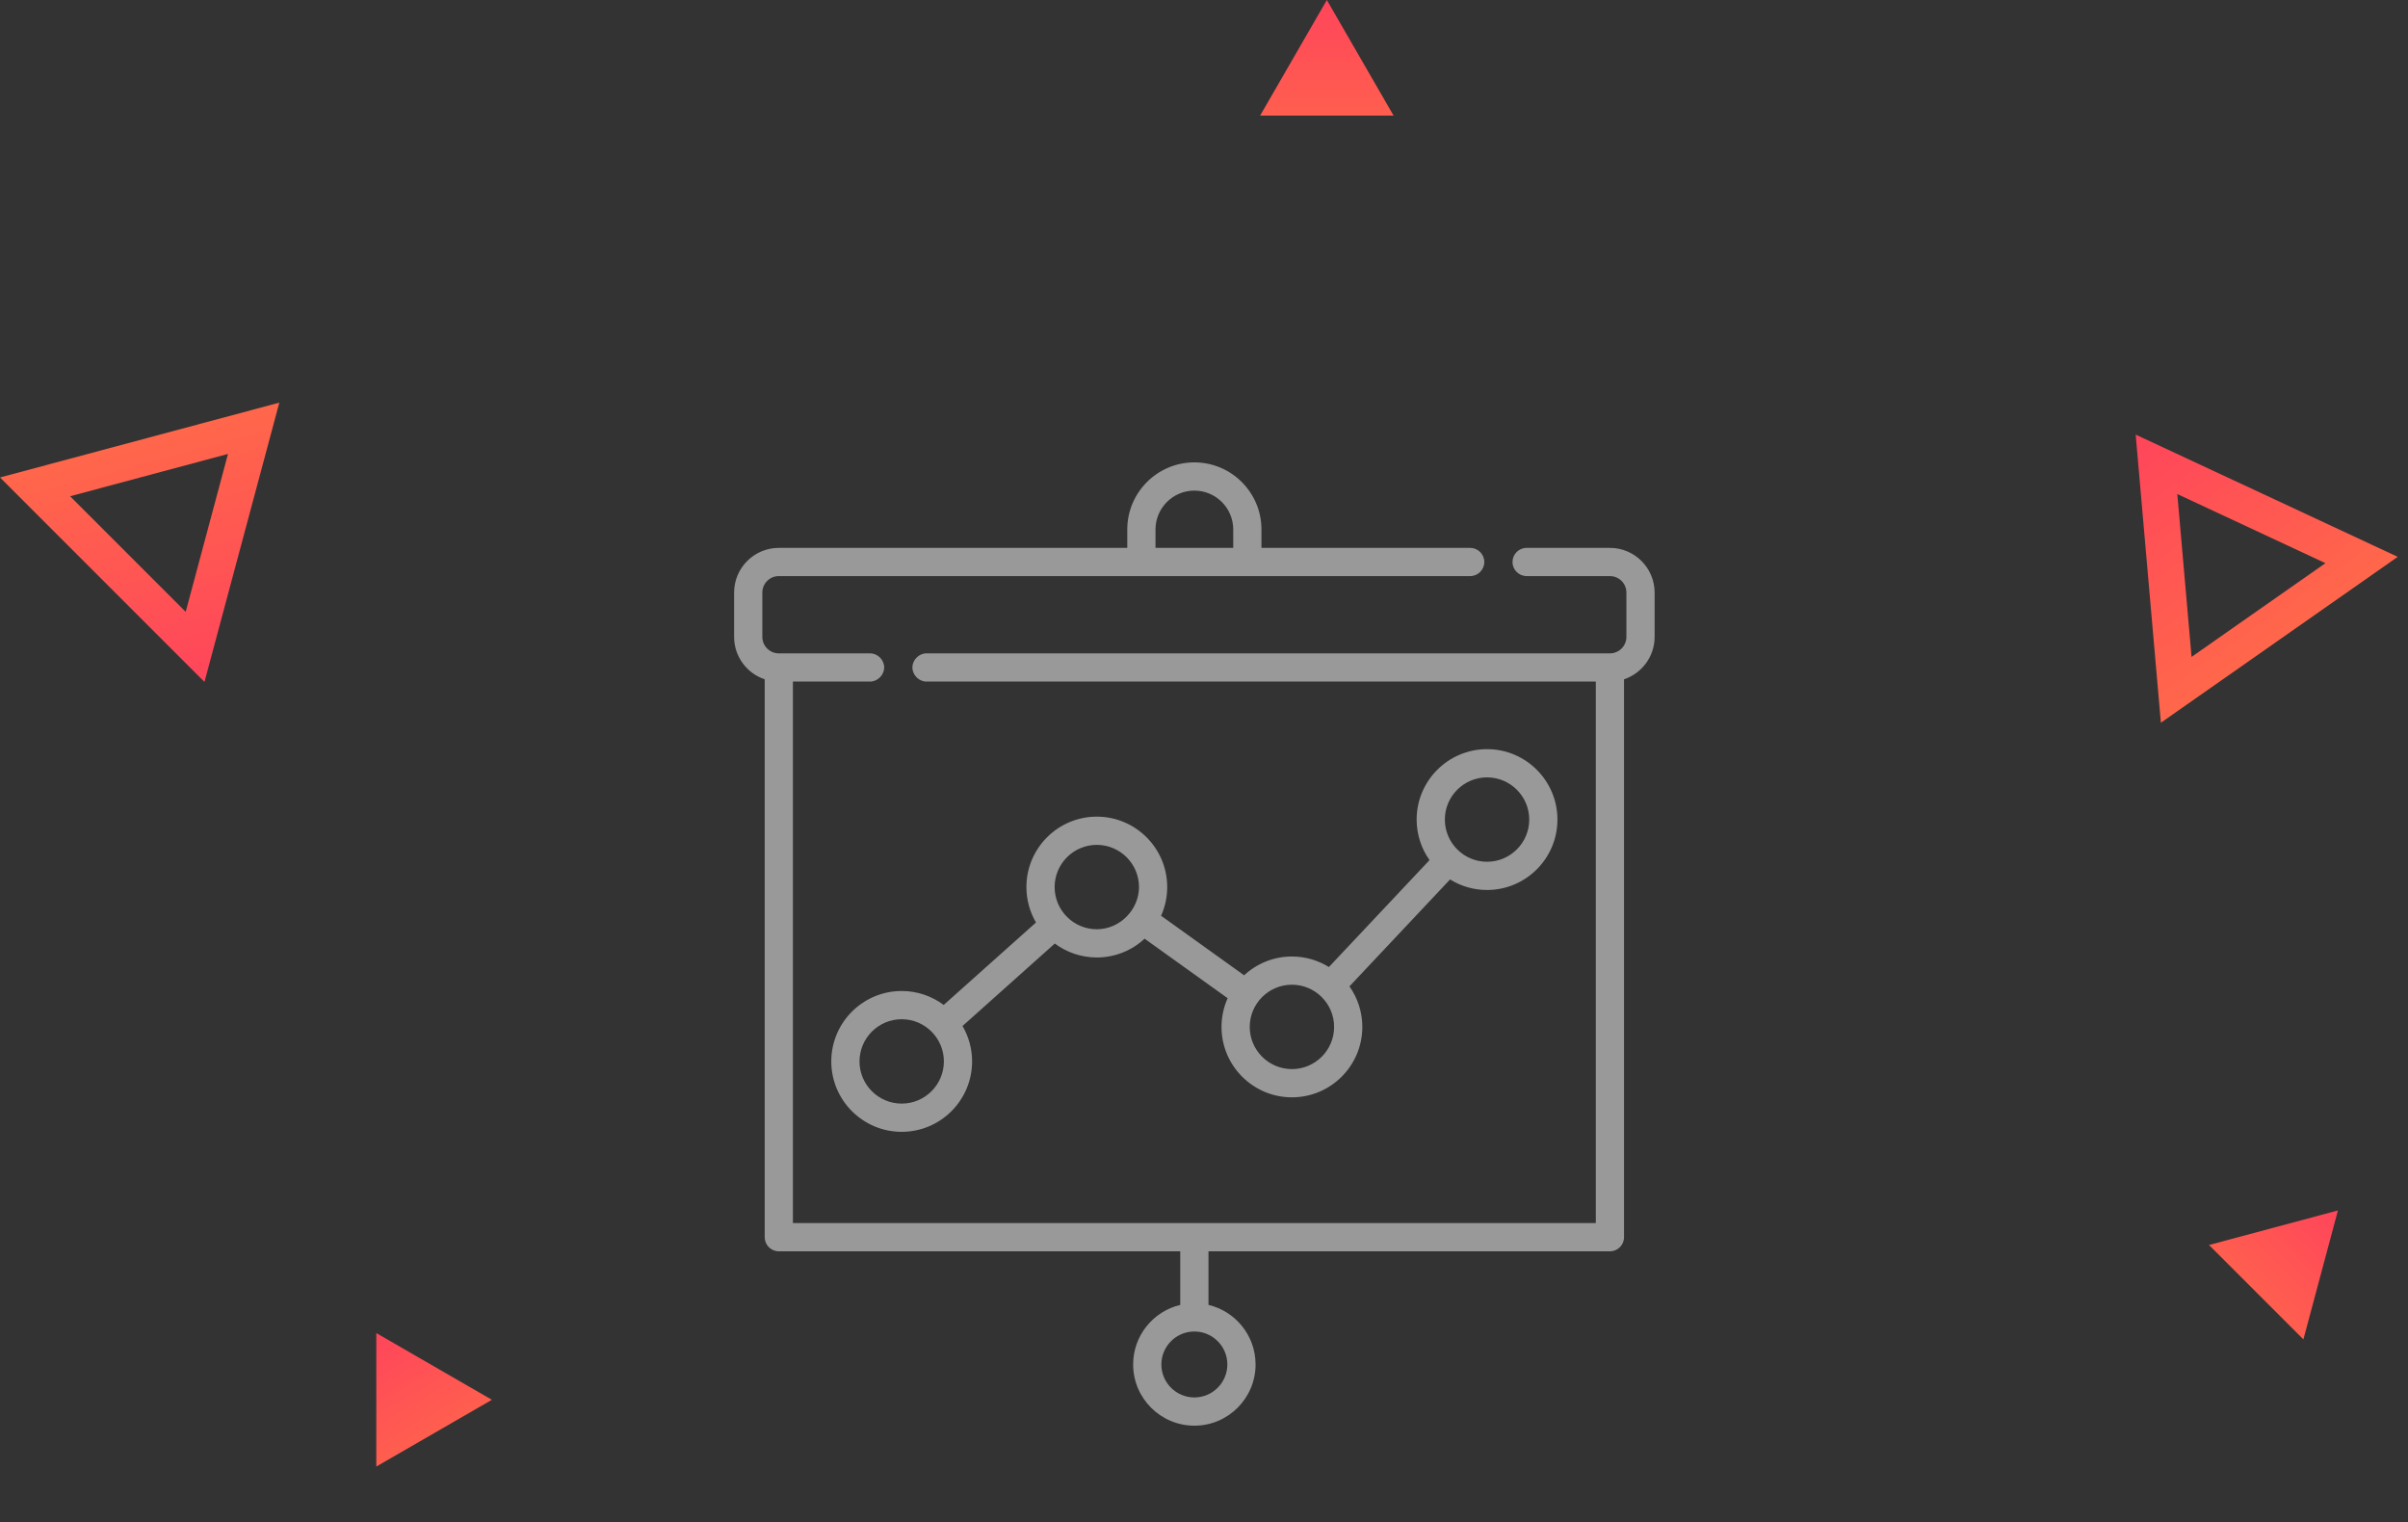 <svg width="125" height="79" viewBox="0 0 125 79" fill="none" xmlns="http://www.w3.org/2000/svg">
<rect x="0" y="0" width="125" height="79" fill="#333333" stroke="none"/>
<g opacity="0.5">
<path d="M77.192 38.885C75.177 38.885 73.538 40.525 73.538 42.54C73.538 43.323 73.786 44.049 74.207 44.644L68.984 50.194C68.425 49.848 67.768 49.648 67.064 49.648C66.107 49.648 65.235 50.018 64.582 50.623L60.272 47.533C60.476 47.078 60.59 46.574 60.59 46.043C60.59 44.028 58.951 42.388 56.936 42.388C54.92 42.388 53.281 44.028 53.281 46.043C53.281 46.713 53.463 47.341 53.779 47.882L48.988 52.162C48.379 51.708 47.624 51.438 46.807 51.438C44.792 51.438 43.152 53.078 43.152 55.093C43.152 57.108 44.792 58.748 46.807 58.748C48.822 58.748 50.462 57.108 50.462 55.093C50.462 54.423 50.28 53.795 49.964 53.255L54.755 48.974C55.364 49.428 56.119 49.698 56.936 49.698C57.893 49.698 58.765 49.327 59.417 48.723L63.728 51.812C63.524 52.268 63.409 52.772 63.409 53.302C63.409 55.318 65.049 56.957 67.064 56.957C69.079 56.957 70.719 55.318 70.719 53.302C70.719 52.519 70.471 51.794 70.05 51.198L75.273 45.648C75.831 45.994 76.489 46.195 77.192 46.195C79.208 46.195 80.847 44.555 80.847 42.54C80.847 40.525 79.208 38.885 77.192 38.885ZM46.807 57.283C45.6 57.283 44.617 56.301 44.617 55.093C44.617 53.886 45.6 52.903 46.807 52.903C48.015 52.903 48.997 53.886 48.997 55.093C48.997 56.301 48.015 57.283 46.807 57.283ZM56.936 48.233C55.728 48.233 54.746 47.251 54.746 46.043C54.746 44.835 55.728 43.853 56.936 43.853C58.143 43.853 59.126 44.835 59.126 46.043C59.126 47.208 58.144 48.233 56.936 48.233ZM67.064 55.492C65.857 55.492 64.874 54.51 64.874 53.302C64.874 52.095 65.857 51.112 67.064 51.112C68.272 51.112 69.254 52.095 69.254 53.302C69.254 54.51 68.272 55.492 67.064 55.492ZM77.193 44.73C75.985 44.73 75.003 43.748 75.003 42.54C75.002 41.332 75.985 40.35 77.193 40.35C78.4 40.35 79.383 41.332 79.383 42.54C79.383 43.748 78.4 44.73 77.193 44.73Z" fill="white"/>
<path d="M83.572 28.438H79.248C78.843 28.438 78.515 28.766 78.515 29.17C78.515 29.575 78.843 29.902 79.248 29.902H83.572C84.043 29.902 84.427 30.286 84.427 30.758V33.058C84.427 33.529 84.043 33.913 83.572 33.913H48.095C47.7 33.913 47.363 34.25 47.363 34.645C47.363 35.039 47.703 35.378 48.095 35.378H82.839V63.485H41.16V35.378C41.16 35.378 45.16 35.378 45.166 35.378C45.556 35.378 45.898 35.036 45.898 34.645C45.898 34.248 45.562 33.913 45.166 33.913H40.428C39.957 33.913 39.573 33.529 39.573 33.058V30.758C39.573 30.286 39.957 29.902 40.428 29.902H59.249H64.75H76.318C76.722 29.902 77.05 29.575 77.05 29.17C77.05 28.766 76.722 28.438 76.318 28.438H65.483V27.483C65.483 25.562 63.92 24 62 24C60.079 24 58.517 25.562 58.517 27.483V28.438H40.428C39.149 28.438 38.108 29.479 38.108 30.758V33.058C38.108 34.081 38.774 34.952 39.696 35.259V64.218C39.696 64.622 40.024 64.95 40.428 64.95H61.267V67.731C59.867 68.063 58.822 69.323 58.822 70.823C58.822 72.575 60.248 74 62 74C63.752 74 65.177 72.575 65.177 70.823C65.177 69.323 64.132 68.063 62.732 67.731V64.95H83.572C83.976 64.95 84.304 64.622 84.304 64.217V35.259C85.225 34.951 85.892 34.081 85.892 33.058V30.758C85.891 29.479 84.851 28.438 83.572 28.438ZM62 25.465C63.113 25.465 64.018 26.37 64.018 27.483V28.438H59.982V27.483C59.982 26.37 60.887 25.465 62 25.465ZM63.712 70.823C63.712 71.767 62.944 72.535 62 72.535C61.056 72.535 60.287 71.767 60.287 70.823C60.287 69.899 61.023 69.145 61.939 69.113C61.959 69.115 61.979 69.116 62 69.116C62.02 69.116 62.041 69.115 62.061 69.113C62.977 69.145 63.712 69.899 63.712 70.823Z" fill="white"/>
</g>
<path fill-rule="evenodd" clip-rule="evenodd" d="M10.614 35.397L14.5 20.898L-1.54842e-06 24.783L10.614 35.397ZM9.639 31.758L11.835 23.562L3.64 25.758L9.639 31.758Z" fill="url(#paint0_linear_65_813)"/>
<path fill-rule="evenodd" clip-rule="evenodd" d="M110.863 22.558L112.172 37.513L124.468 28.902L110.863 22.558ZM113.025 25.645L113.764 34.097L120.714 29.231L113.025 25.645Z" fill="url(#paint1_linear_65_813)"/>
<path d="M68.877 0L72.341 6H65.413L68.877 0Z" fill="url(#paint2_linear_65_813)"/>
<path d="M121.363 62.828L119.57 69.521L114.671 64.622L121.363 62.828Z" fill="url(#paint3_linear_65_813)"/>
<path d="M19.534 69.193L25.534 72.657L19.534 76.121L19.534 69.193Z" fill="url(#paint4_linear_65_813)"/>
<defs>
<linearGradient id="paint0_linear_65_813" x1="10.614" y1="35.397" x2="6.128" y2="18.655" gradientUnits="userSpaceOnUse">
<stop stop-color="#FF455B"/>
<stop offset="1" stop-color="#FF7245"/>
</linearGradient>
<linearGradient id="paint1_linear_65_813" x1="110.863" y1="22.558" x2="120.805" y2="36.757" gradientUnits="userSpaceOnUse">
<stop stop-color="#FF455B"/>
<stop offset="1" stop-color="#FF7245"/>
</linearGradient>
<linearGradient id="paint2_linear_65_813" x1="68.877" y1="3.12331e-08" x2="68.877" y2="10.667" gradientUnits="userSpaceOnUse">
<stop stop-color="#FF455B"/>
<stop offset="1" stop-color="#FF7245"/>
</linearGradient>
<linearGradient id="paint3_linear_65_813" x1="121.363" y1="62.828" x2="113.82" y2="70.371" gradientUnits="userSpaceOnUse">
<stop stop-color="#FF455B"/>
<stop offset="1" stop-color="#FF7245"/>
</linearGradient>
<linearGradient id="paint4_linear_65_813" x1="19.534" y1="69.193" x2="24.868" y2="78.43" gradientUnits="userSpaceOnUse">
<stop stop-color="#FF455B"/>
<stop offset="1" stop-color="#FF7245"/>
</linearGradient>
</defs>
</svg>
